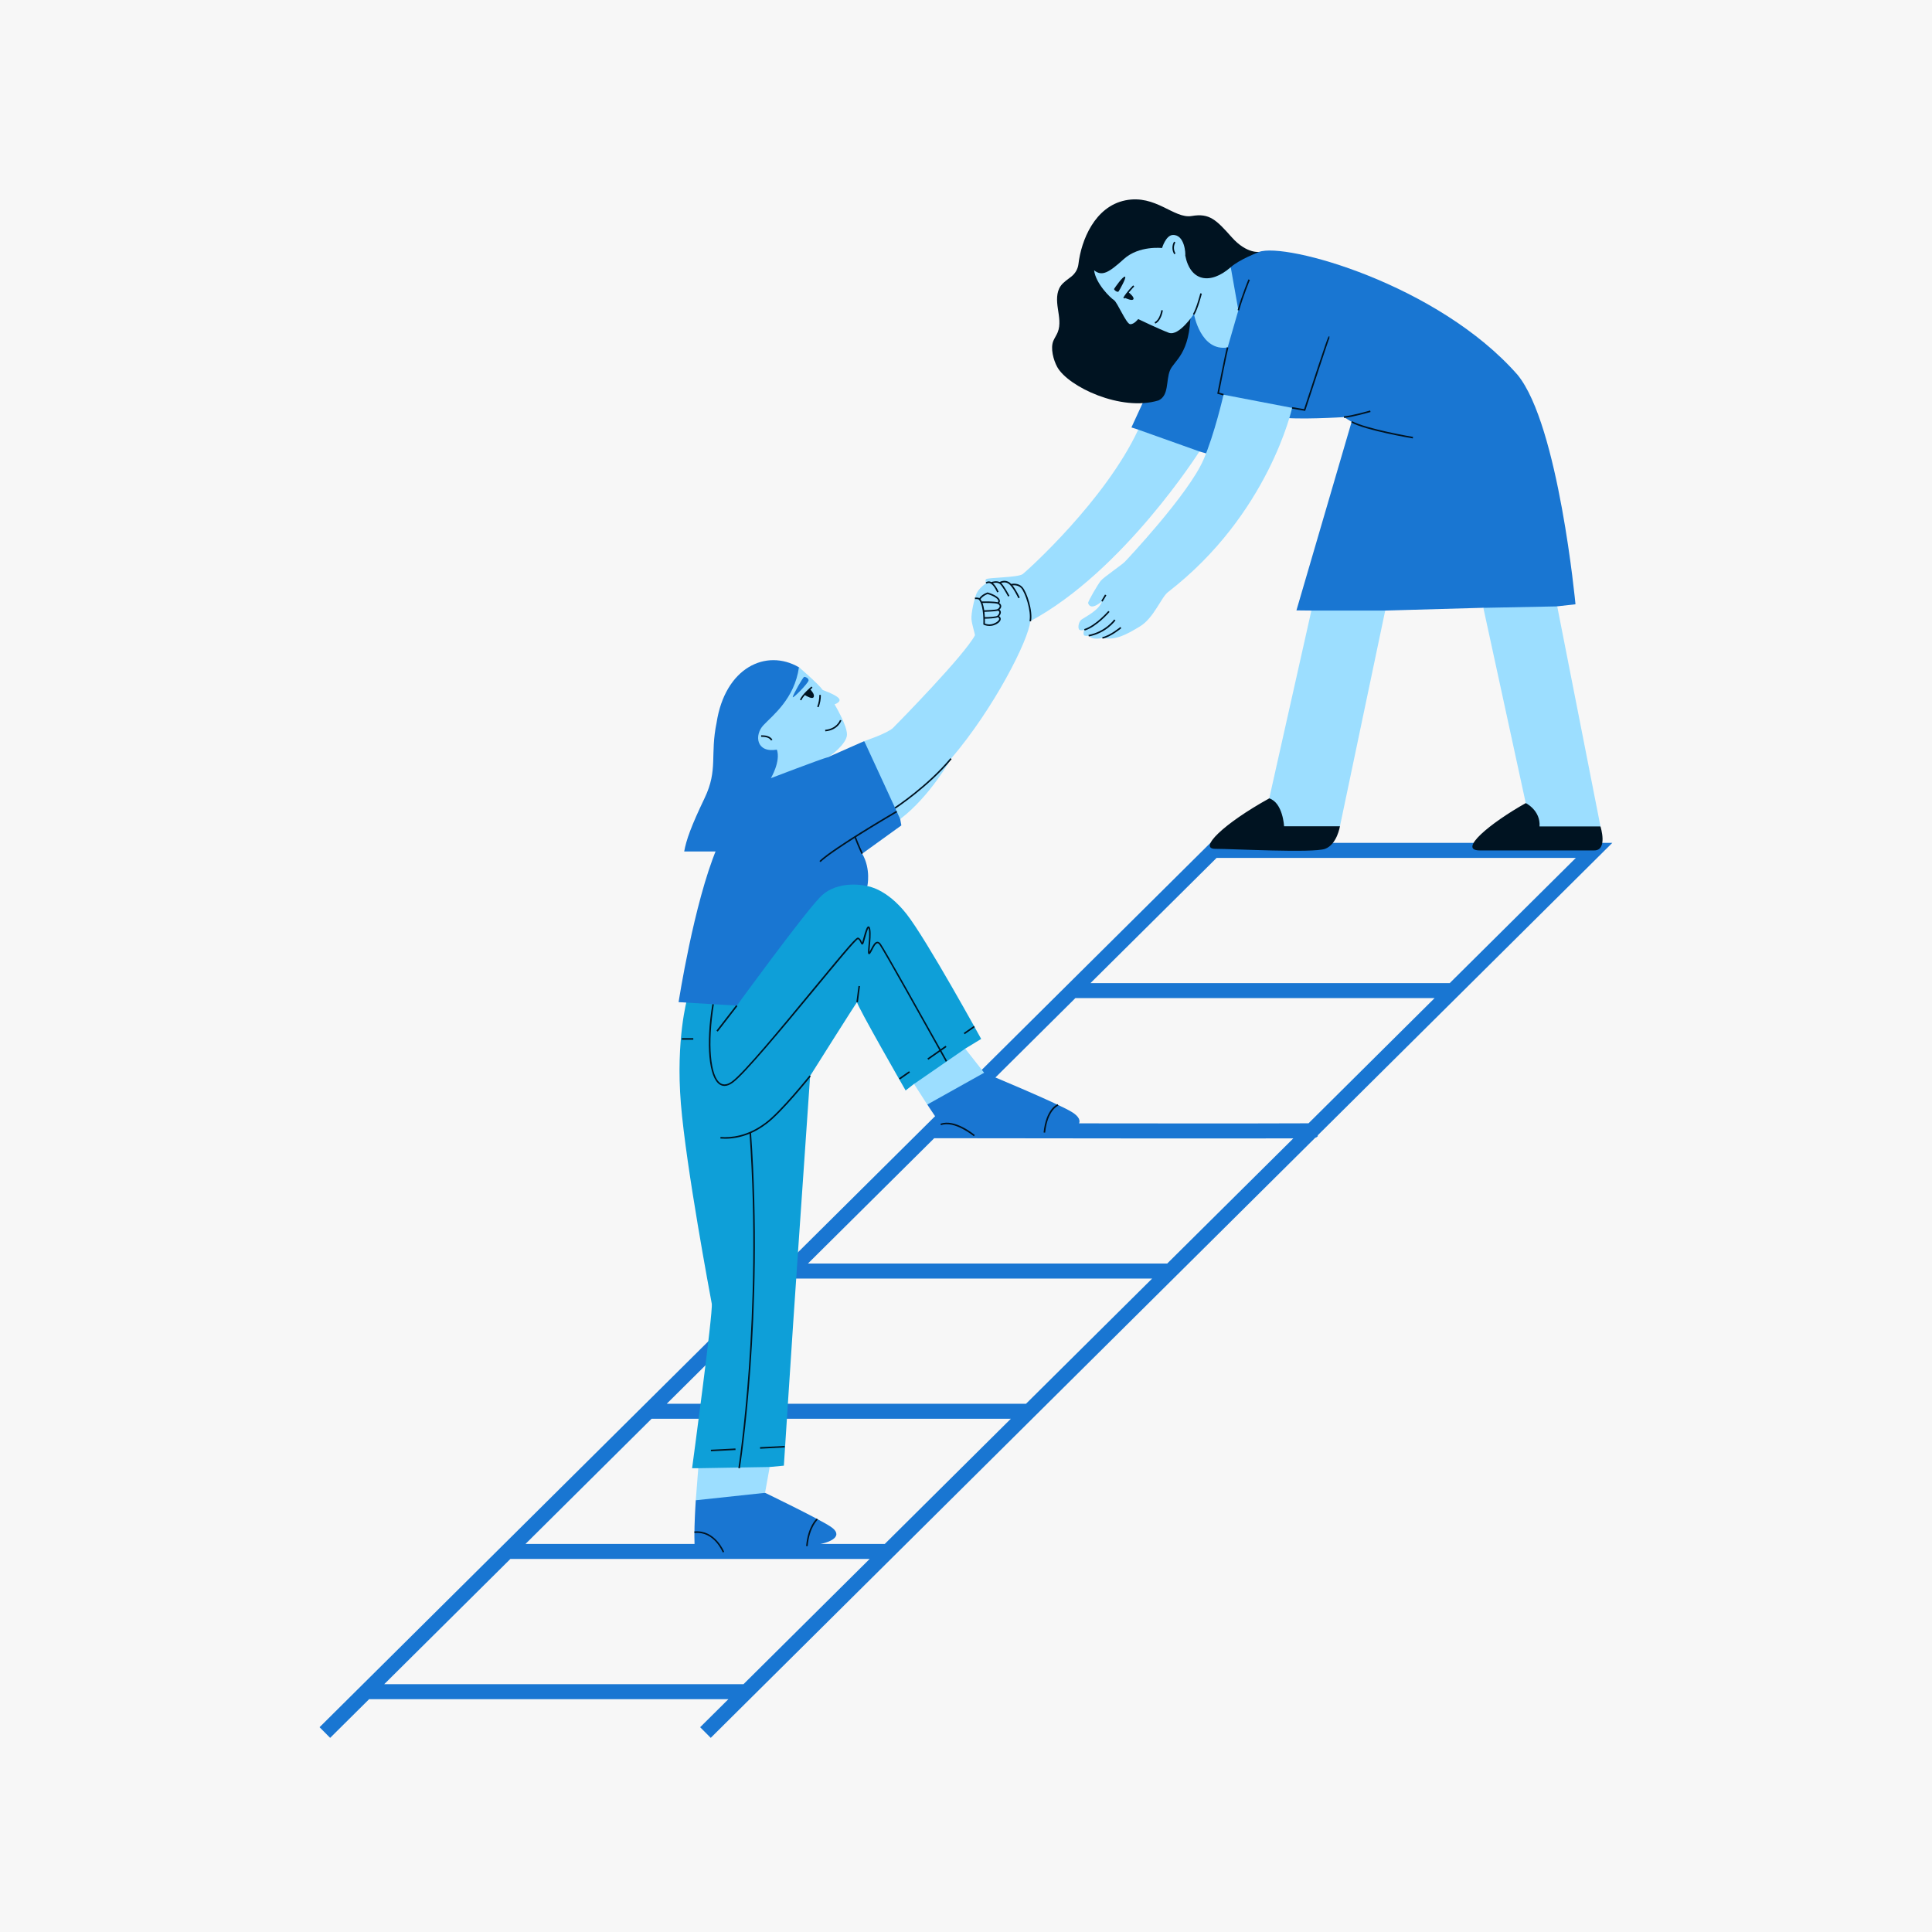 <?xml version="1.0" encoding="UTF-8"?> <svg xmlns="http://www.w3.org/2000/svg" xmlns:xlink="http://www.w3.org/1999/xlink" width="500" zoomAndPan="magnify" viewBox="0 0 375 375" height="500" preserveAspectRatio="xMidYMid meet" version="1.0"><defs><clipPath id="c10a1ecf87"><path d="M 62.047 163 L 312.945 163 L 312.945 337.5 L 62.047 337.5 Z M 62.047 163 " clip-rule="nonzero"></path></clipPath></defs><rect x="-37.5" width="450" fill="#ffffff" y="-37.5" height="450" fill-opacity="1"></rect><rect x="-37.5" width="450" fill="#f7f7f7" y="-37.5" height="450" fill-opacity="1"></rect><g clip-path="url(#c10a1ecf87)"><path fill="#1976d2" d="M 234.938 163.605 L 312.945 163.605 L 255.73 220.402 L 255.824 220.496 C 255.656 220.664 255.555 220.766 255.293 220.832 L 137.953 337.316 L 135.898 335.25 L 141.383 329.809 L 71.648 329.809 L 64.082 337.316 L 62.027 335.25 Z M 305.871 166.52 L 236.141 166.52 L 211.66 190.82 L 281.391 190.82 Z M 278.453 193.734 L 208.727 193.734 L 184.262 218.02 C 208.344 218.047 248.125 218.086 253.984 218.031 Z M 251.035 220.957 C 249.047 220.965 246.359 220.969 243.18 220.969 C 240.863 220.969 238.289 220.969 235.543 220.969 C 230.059 220.969 223.895 220.969 217.734 220.965 C 201.148 220.949 184.586 220.934 181.332 220.926 L 156.828 245.246 L 226.559 245.246 Z M 223.629 248.168 L 153.895 248.168 L 129.414 272.469 L 199.148 272.469 Z M 196.207 275.379 L 126.477 275.379 L 101.996 299.68 L 171.734 299.68 Z M 144.316 326.895 L 168.797 302.594 L 99.062 302.594 L 74.582 326.895 Z M 144.316 326.895 " fill-opacity="1" fill-rule="nonzero"></path></g><path fill="#0e9fd8" d="M 187.344 203.543 L 190.445 201.656 C 190.445 201.656 179.84 182.328 175.934 177.375 C 172.027 172.426 168.348 171.996 168.348 171.996 C 168.348 171.996 165.523 166.992 157.488 171.816 C 149.457 176.637 133.391 193.82 133.391 193.82 C 133.391 193.82 131.145 201.742 132.156 214.18 C 133.172 226.613 137.863 251.453 138.152 253.039 C 138.438 254.629 134.336 284.98 134.336 284.98 L 135.527 284.98 L 144.543 287.715 L 149.391 284.742 L 152.148 284.484 C 152.148 284.484 153.656 260.941 154.957 242.051 C 156.258 223.16 157.246 208.832 157.246 208.832 C 157.246 208.832 166.531 194.074 166.363 194.523 C 166.195 194.973 175.781 211.656 175.781 211.656 L 177.406 210.391 C 177.406 210.391 183.996 208.766 184.211 208.754 C 184.43 208.742 187.344 203.543 187.344 203.543 Z M 187.344 203.543 " fill-opacity="1" fill-rule="nonzero"></path><path fill="#1976d2" d="M 132.801 165.27 L 147.469 165.27 L 156.41 139.66 L 157.551 132.34 L 155.07 129.516 C 148.703 125.824 140.742 129.574 139.09 140.27 C 137.785 146.59 139.41 149.367 136.773 154.891 C 134.133 160.41 133.219 162.988 132.801 165.27 Z M 132.801 165.27 " fill-opacity="1" fill-rule="nonzero"></path><path fill="#1976d2" d="M 167.75 143.848 L 160.707 146.961 L 154.316 146.48 L 149.629 151.031 C 149.629 151.031 143.574 154.062 139.125 164.688 C 134.676 175.309 131.715 194.516 131.715 194.516 L 143.02 195.188 C 143.02 195.188 155.68 177.789 159.16 174.156 C 162.648 170.527 168.352 171.988 168.352 171.988 C 168.352 171.988 169.094 168.711 167.352 165.695 L 174.953 160.211 L 174.73 158.977 C 174.73 158.977 174.5 153.086 174.648 152.746 C 174.797 152.406 167.75 143.848 167.75 143.848 Z M 167.75 143.848 " fill-opacity="1" fill-rule="nonzero"></path><path fill="#1976d2" d="M 223.645 87.805 L 232.801 87.625 L 235.191 88.316 C 235.191 88.316 245.02 80.363 248.227 80.961 C 251.434 81.555 260.859 80.961 260.859 80.961 L 262.348 81.879 L 251.637 118.477 L 254.539 118.508 L 257.191 124.211 L 268.863 118.508 L 287.914 117.969 L 296.676 121.582 L 302.254 117.688 L 305.801 117.289 C 305.801 117.289 302.539 82.52 294.566 72.766 C 279.121 55.16 249.469 46.965 244.352 48.906 L 236.23 49.254 C 236.23 49.254 232.461 55.73 232.402 55.48 C 232.34 55.223 219.609 82.965 219.609 82.965 L 220.922 83.383 Z M 191.02 208.223 C 191.02 208.223 204.992 214 208.004 215.816 C 211.016 217.637 209.293 219.387 205.387 219.738 C 201.48 220.09 184.945 220.473 184.582 220.688 C 184.215 220.902 179.988 214.387 179.988 214.387 L 183.25 208.828 Z M 148.496 289.754 C 148.496 289.754 158.77 294.703 161.215 296.316 C 163.664 297.93 162.035 299.488 157.078 300.055 C 152.121 300.621 135.949 301.66 135.16 301.395 C 134.371 301.125 135.051 291.199 135.051 291.199 L 139.637 287.715 Z M 148.496 289.754 " fill-opacity="1" fill-rule="nonzero"></path><path fill="#001321" d="M 205.219 71.254 C 207.336 75.047 217.555 79.934 224.863 77.723 C 226.926 76.766 226.293 73.906 227.078 71.93 C 227.867 69.953 231.039 68.805 231.082 60.57 L 237.508 57.016 L 238.887 51.863 C 240.566 50.363 244.16 49.008 244.363 48.918 C 244.566 48.828 242.09 49.426 239.082 46.051 C 236.078 42.676 234.766 41.328 231.312 41.926 C 227.863 42.52 224.34 37.684 218.418 38.891 C 212.5 40.098 209.867 46.625 209.324 51.266 C 209.215 52.195 208.719 53.051 207.996 53.641 C 207.27 54.234 206.434 54.723 205.891 55.488 C 205 56.734 205.102 58.418 205.336 59.938 C 205.562 61.453 205.879 63.055 205.305 64.48 C 205.07 65.062 204.699 65.582 204.457 66.152 C 203.848 67.582 204.469 69.898 205.219 71.254 Z M 260.082 160.367 C 260.082 160.367 259.527 163.902 257.199 164.758 C 254.867 165.609 239.227 164.758 235.883 164.758 C 232.539 164.758 237.406 159.918 246.363 154.961 C 255.324 150.004 260.082 160.367 260.082 160.367 Z M 310.652 160.414 C 310.652 160.414 312.121 165.066 309.449 165.066 C 306.781 165.066 291.539 165.066 287.215 165.066 C 282.891 165.066 289.133 159.824 296.148 155.883 C 303.172 151.941 310.652 160.414 310.652 160.414 Z M 310.652 160.414 " fill-opacity="1" fill-rule="nonzero"></path><path fill="#9cdeff" d="M 150.789 145.504 C 146.762 146.195 146.383 142.676 148.168 140.773 C 149.953 138.867 154.211 135.664 155.078 129.508 C 155.078 129.508 158.652 132.543 159.711 133.941 C 159.711 133.941 162.195 134.812 162.805 135.535 C 163.414 136.258 161.988 136.711 161.988 136.711 C 161.988 136.711 164.43 140.777 164.398 142.59 C 164.371 144.391 161.051 146.875 160.707 146.965 C 159.273 147.348 149.629 151.039 149.629 151.039 C 149.629 151.039 151.582 147.762 150.789 145.504 Z M 156.934 132.113 C 157.035 131.684 156.324 131.336 156.086 131.391 C 155.84 131.445 153.984 134.742 153.871 135.277 C 153.75 135.82 156.797 132.691 156.934 132.113 Z M 173.363 141.262 C 172.301 142.336 167.75 143.848 167.75 143.848 L 174.73 158.977 C 180.484 154.629 184.605 147.246 184.605 147.246 C 192.93 137.504 199.66 124.211 199.973 120.578 C 218.066 110.887 232.809 87.625 232.809 87.625 L 220.934 83.395 C 214.496 97.176 199.426 110.707 198.527 111.418 C 197.625 112.137 191.551 112.074 191.363 112.441 C 191.18 112.805 191.418 113.188 191.418 113.188 C 191.418 113.188 190.031 114.125 189.566 115.152 C 189.102 116.18 188.457 119.145 188.562 120.211 C 188.672 121.273 189.227 123.012 189.246 123.293 C 187.172 127.215 174.426 140.191 173.363 141.262 Z M 209.57 122.277 C 209.988 122.438 210.488 122.254 210.488 122.254 C 210.273 122.574 210.219 123.293 210.543 123.387 C 210.863 123.477 211.305 123.387 211.305 123.387 C 212.043 124.355 213.977 123.816 213.977 123.816 C 216.531 124.332 218.543 123.227 221.25 121.594 C 223.957 119.965 225.367 115.965 226.703 114.93 C 246.309 99.785 250.797 79.168 250.797 79.168 L 237.488 76.613 C 237.488 76.613 235.734 84.293 233.594 89.23 C 230.656 96.016 218.391 108.98 218.391 108.98 C 217.797 109.621 214.227 112.039 213.664 112.719 C 213.105 113.402 211.145 116.746 211.203 117.066 C 211.73 118.711 213.887 116.703 213.887 116.703 C 213.391 118.418 210.66 119.73 209.957 120.234 C 209.258 120.73 209.152 122.113 209.57 122.277 Z M 238.285 67.438 L 240.367 60.223 L 238.887 51.863 C 234.867 55.367 231.031 54.578 230.059 49.605 C 230.137 49.289 229.965 45.461 227.598 45.613 C 226.273 45.703 225.555 48.141 225.555 48.141 C 225.555 48.141 221.09 47.621 218.156 50.266 C 215.223 52.914 213.922 53.703 212.363 52.465 C 212.691 55.082 215.559 57.84 216.215 58.246 C 216.871 58.652 218.594 62.852 219.352 62.922 C 220.109 62.996 220.922 61.93 220.922 61.93 C 220.922 61.93 224.91 63.855 226.871 64.594 C 228.836 65.336 231.738 60.934 231.738 60.934 C 231.738 60.934 233.016 68.281 238.285 67.438 Z M 254.539 118.512 L 246.359 154.961 C 249.016 155.816 249.238 160.375 249.238 160.375 L 260.082 160.375 L 268.867 118.512 Z M 302.258 117.699 L 287.918 117.98 L 296.148 155.883 C 296.148 155.883 299.035 157.27 298.824 160.414 L 310.652 160.414 Z M 187.344 203.543 L 177.414 210.398 L 179.98 214.395 L 191.02 208.223 Z M 135.051 291.199 L 148.496 289.758 L 149.398 284.742 L 135.535 284.98 Z M 135.051 291.199 " fill-opacity="1" fill-rule="nonzero"></path><path fill="#001321" d="M 167.48 165.637 C 166.73 164.035 166.27 162.82 166.148 162.488 C 170.051 160.02 174.062 157.688 174.129 157.645 L 173.98 157.387 C 173.477 157.68 161.664 164.566 159.055 167.117 L 159.262 167.332 C 160.34 166.281 163.062 164.445 165.895 162.648 C 166.043 163.055 166.496 164.227 167.211 165.762 Z M 189.215 220.316 L 189.023 220.547 C 188.988 220.516 185.266 217.426 182.645 218.402 L 182.543 218.121 C 185.328 217.086 189.055 220.188 189.215 220.316 Z M 205.309 214.32 L 205.41 214.602 C 205.387 214.609 203.316 215.422 202.863 219.848 L 202.562 219.816 C 203.035 215.184 205.215 214.352 205.309 214.32 Z M 158.539 294.734 L 158.73 294.961 C 158.715 294.973 157.082 296.406 156.766 300.109 L 156.469 300.086 C 156.805 296.246 158.469 294.793 158.539 294.734 Z M 140.562 301.219 L 140.285 301.328 C 140.266 301.285 138.629 297.172 134.801 297.551 L 134.77 297.254 C 138.812 296.867 140.547 301.176 140.562 301.219 Z M 139.07 200.047 L 142.895 195.102 L 143.133 195.289 L 139.309 200.234 Z M 142.234 210.152 C 141.656 210.57 141.121 210.781 140.625 210.781 C 140.301 210.781 139.996 210.691 139.715 210.516 C 137.578 209.191 136.973 202.77 138.266 194.898 L 138.559 194.949 C 137.309 202.582 137.863 209.023 139.871 210.266 C 140.48 210.645 141.215 210.523 142.062 209.914 C 144.352 208.266 151.781 199.266 157.746 192.031 C 164.895 183.375 166.211 181.875 166.562 181.988 C 166.969 182.117 167.16 182.562 167.289 182.848 C 167.301 182.879 167.312 182.906 167.332 182.938 C 167.352 182.891 167.367 182.824 167.398 182.738 C 167.445 182.578 167.5 182.383 167.559 182.168 C 168.035 180.418 168.27 179.789 168.582 179.812 C 168.809 179.824 168.887 180.125 168.934 180.445 C 169.062 181.289 168.945 182.562 168.848 183.582 C 168.809 184.012 168.766 184.484 168.758 184.758 C 168.855 184.609 168.949 184.414 169.059 184.211 C 169.391 183.562 169.77 182.828 170.27 182.793 C 170.496 182.777 170.742 182.918 170.957 183.211 C 171.68 184.211 179.457 198.094 182.566 203.66 L 183.539 202.98 L 183.715 203.227 L 182.719 203.926 C 183.34 205.035 183.75 205.77 183.832 205.918 L 183.57 206.062 C 183.547 206.02 183.137 205.281 182.473 204.09 L 180.18 205.699 L 180.004 205.453 L 182.328 203.828 C 179.242 198.305 171.43 184.352 170.723 183.387 C 170.574 183.176 170.434 183.082 170.301 183.086 C 169.961 183.109 169.594 183.82 169.332 184.34 C 169.184 184.629 169.047 184.895 168.914 185.07 C 168.82 185.195 168.723 185.23 168.629 185.195 C 168.43 185.117 168.438 184.855 168.562 183.547 C 168.656 182.543 168.777 181.289 168.652 180.488 C 168.621 180.293 168.586 180.191 168.566 180.141 C 168.367 180.398 168.031 181.629 167.863 182.246 C 167.805 182.461 167.75 182.664 167.703 182.824 C 167.605 183.156 167.527 183.332 167.367 183.336 C 167.207 183.344 167.137 183.188 167.035 182.969 C 166.926 182.723 166.777 182.387 166.52 182.281 C 165.957 182.574 162.09 187.262 157.996 192.223 C 151.996 199.461 144.555 208.48 142.234 210.152 Z M 145.492 220.055 C 143.711 220.797 142.074 221.023 140.75 221.023 C 140.422 221.023 140.109 221.012 139.824 220.988 L 139.848 220.688 C 141.926 220.855 145.133 220.516 148.551 217.941 C 151.488 215.797 157.078 208.809 157.137 208.742 L 157.371 208.93 C 157.316 209 151.703 216.02 148.727 218.18 C 147.719 218.938 146.734 219.504 145.785 219.93 C 148.27 255.34 143.656 284.711 143.609 285.012 L 143.316 284.961 C 143.359 284.664 147.957 255.383 145.492 220.055 Z M 187.07 200.496 L 189.031 199.129 L 189.203 199.371 L 187.242 200.742 Z M 176.625 208.172 L 174.668 209.539 L 174.492 209.293 L 176.453 207.926 Z M 152.305 280.949 L 147.535 281.195 L 147.516 280.895 L 152.289 280.652 Z M 137.977 281.391 L 142.75 281.145 L 142.77 281.445 L 137.996 281.691 Z M 134.566 201.504 L 134.566 201.805 L 132.348 201.805 L 132.348 201.504 Z M 166.926 191.41 L 166.52 194.543 L 166.223 194.504 L 166.629 191.375 Z M 173.812 156.953 L 173.652 156.699 C 173.715 156.66 180.035 152.508 184.484 147.156 L 184.711 147.348 C 180.23 152.734 173.879 156.91 173.812 156.953 Z M 148.84 143.137 C 148.488 143.035 148.102 143.023 147.73 143.012 L 147.738 142.715 C 148.133 142.727 148.531 142.738 148.926 142.852 C 149.379 142.98 149.738 143.246 149.93 143.586 L 149.664 143.734 C 149.516 143.461 149.223 143.246 148.84 143.137 Z M 157.938 135.285 C 157.711 135.785 156.602 135.145 156.223 134.914 C 155.914 135.273 155.648 135.637 155.547 135.934 L 155.27 135.84 C 155.609 134.836 157.438 133.312 157.512 133.254 L 157.703 133.48 C 157.699 133.484 157.531 133.625 157.293 133.84 C 157.531 134.105 158.16 134.781 157.938 135.285 Z M 158.617 137.176 C 158.898 136.453 159.043 135.66 159.031 134.883 L 159.328 134.879 C 159.34 135.691 159.191 136.52 158.895 137.277 Z M 160.184 141.953 L 160.16 141.656 C 162.418 141.453 163.016 139.816 163.043 139.746 L 163.324 139.84 C 163.293 139.926 162.637 141.734 160.184 141.953 Z M 194.035 113.312 C 193.598 113.023 193.043 113.113 192.727 113.199 C 193.109 113.527 193.48 114.082 193.832 114.863 L 193.555 114.988 C 192.93 113.605 192.387 113.234 192.039 113.164 C 191.719 113.098 191.52 113.281 191.516 113.293 L 191.414 113.188 L 191.312 113.078 C 191.324 113.066 191.617 112.781 192.094 112.871 C 192.199 112.887 192.309 112.934 192.414 112.988 C 192.637 112.906 193.379 112.672 194.023 112.973 C 194.262 112.844 195.117 112.469 195.965 113.066 C 196.066 113.137 196.172 113.234 196.281 113.34 C 196.59 113.281 197.695 113.137 198.441 113.957 C 199.332 114.926 200.516 118.652 200.113 120.617 L 199.82 120.555 C 200.223 118.59 198.961 114.965 198.223 114.16 C 197.684 113.582 196.914 113.574 196.52 113.617 C 197.254 114.508 197.898 115.91 197.934 115.988 L 197.66 116.113 C 197.648 116.09 196.648 113.926 195.789 113.316 C 195.211 112.91 194.633 113.047 194.328 113.168 C 194.906 113.707 195.82 115.445 195.934 115.652 L 195.672 115.789 C 195.355 115.188 194.457 113.594 194.035 113.312 Z M 189.215 116.004 L 189.262 116.297 C 189.488 116.262 189.895 116.262 190.027 116.418 C 191.031 117.672 190.867 121.082 190.867 121.113 L 190.863 121.207 L 190.945 121.254 C 190.969 121.266 191.402 121.5 192.039 121.5 C 192.32 121.5 192.637 121.457 192.984 121.328 C 193.73 121.051 194.207 120.609 194.238 120.18 C 194.25 120.043 194.215 119.805 193.934 119.594 C 194.195 119.297 194.316 118.973 194.25 118.703 C 194.227 118.59 194.152 118.449 193.988 118.336 C 194.23 118.121 194.355 117.867 194.34 117.625 C 194.32 117.398 194.184 117.188 193.945 117.031 C 194.09 116.848 194.102 116.668 194.07 116.535 C 193.961 115.988 193.066 115.395 191.723 115 L 191.676 114.988 L 191.629 115.008 C 190.684 115.367 190.262 115.855 190.094 116.105 C 189.77 115.926 189.281 116 189.215 116.004 Z M 193.621 118.238 C 193.527 118.285 193.09 118.387 191.043 118.461 C 190.969 117.965 190.863 117.473 190.695 117.039 C 191.305 117.027 193.062 117.008 193.645 117.207 C 193.82 117.289 194.027 117.434 194.047 117.641 C 194.051 117.84 193.898 118.055 193.621 118.238 Z M 193.598 119.516 C 193.395 119.695 192.098 119.785 191.16 119.793 C 191.148 119.477 191.121 119.121 191.078 118.758 C 192.91 118.691 193.484 118.602 193.695 118.531 C 193.836 118.586 193.934 118.664 193.957 118.777 C 194.004 118.973 193.859 119.262 193.598 119.516 Z M 191.168 121.027 C 191.172 120.867 191.18 120.52 191.168 120.086 C 191.73 120.078 193.203 120.043 193.695 119.797 C 193.859 119.906 193.945 120.023 193.934 120.156 C 193.914 120.406 193.582 120.777 192.875 121.039 C 192.062 121.352 191.395 121.125 191.168 121.027 Z M 190.32 116.309 C 190.434 116.129 190.797 115.66 191.691 115.305 C 193.035 115.711 193.711 116.242 193.777 116.598 C 193.801 116.703 193.746 116.805 193.652 116.902 C 192.898 116.699 191.012 116.734 190.57 116.746 C 190.492 116.586 190.41 116.434 190.32 116.309 Z M 213.754 116.625 L 214.488 115.402 L 214.746 115.559 L 214.012 116.781 Z M 215.129 118.586 L 215.363 118.77 C 215.336 118.801 212.902 121.656 210.531 122.395 L 210.441 122.109 C 212.715 121.398 215.105 118.613 215.129 118.586 Z M 216.27 120.238 L 216.516 120.414 C 216.441 120.516 214.754 122.879 211.332 123.535 L 211.277 123.242 C 214.578 122.605 216.258 120.258 216.27 120.238 Z M 217.648 121.93 C 217.566 122 215.605 123.625 214.008 123.965 L 213.945 123.672 C 215.477 123.352 217.441 121.719 217.457 121.703 Z M 220.156 55.602 C 220.152 55.605 219.633 56.125 219.105 56.777 C 219.41 57.027 220.199 57.727 219.988 58.078 C 219.773 58.438 218.742 57.996 218.367 57.824 C 218.344 57.863 218.312 57.906 218.289 57.949 L 218.023 57.805 C 218.641 56.699 219.895 55.445 219.949 55.391 Z M 225.406 60.207 L 225.707 60.242 C 225.695 60.324 225.438 62.23 224.242 62.816 L 224.109 62.547 C 225.156 62.039 225.406 60.223 225.406 60.207 Z M 228.148 47.055 C 227.762 47.691 227.766 48.555 228.172 49.188 L 227.922 49.348 C 227.457 48.617 227.445 47.641 227.891 46.898 Z M 233.273 57 C 233.242 57.117 232.516 59.953 231.809 61.117 L 231.551 60.965 C 232.238 59.84 232.973 56.957 232.984 56.926 Z M 238.141 67.395 L 238.426 67.48 C 238.145 68.445 236.828 75.172 236.625 76.211 L 237.523 76.461 L 237.449 76.75 L 236.277 76.422 L 236.301 76.281 C 236.367 75.973 237.836 68.453 238.141 67.395 Z M 242.594 54.34 C 242.582 54.371 241.281 57.523 240.512 60.266 L 240.223 60.188 C 241 57.43 242.309 54.258 242.32 54.227 Z M 253.125 79.414 C 257.742 65.281 257.809 65.281 257.949 65.277 L 258.094 65.379 L 257.949 65.43 L 257.949 65.441 L 258.074 65.508 C 257.879 65.867 254.613 75.824 253.371 79.629 L 253.328 79.754 L 250.773 79.312 L 250.82 79.02 Z M 266.023 79.969 C 265.875 80.008 262.348 81.023 260.863 81.109 L 260.848 80.809 C 262.297 80.73 265.906 79.688 265.941 79.68 Z M 274.273 84.805 L 274.227 85.098 C 273.855 85.039 265.117 83.547 262.281 82.012 L 262.422 81.746 C 265.211 83.258 274.184 84.789 274.273 84.805 Z M 216.246 56.078 C 216.336 55.91 218.008 53.48 218.383 53.715 C 218.664 53.887 217.332 56.262 217.125 56.562 C 216.914 56.859 216.16 56.246 216.246 56.078 Z M 216.246 56.078 " fill-opacity="1" fill-rule="nonzero"></path></svg> 